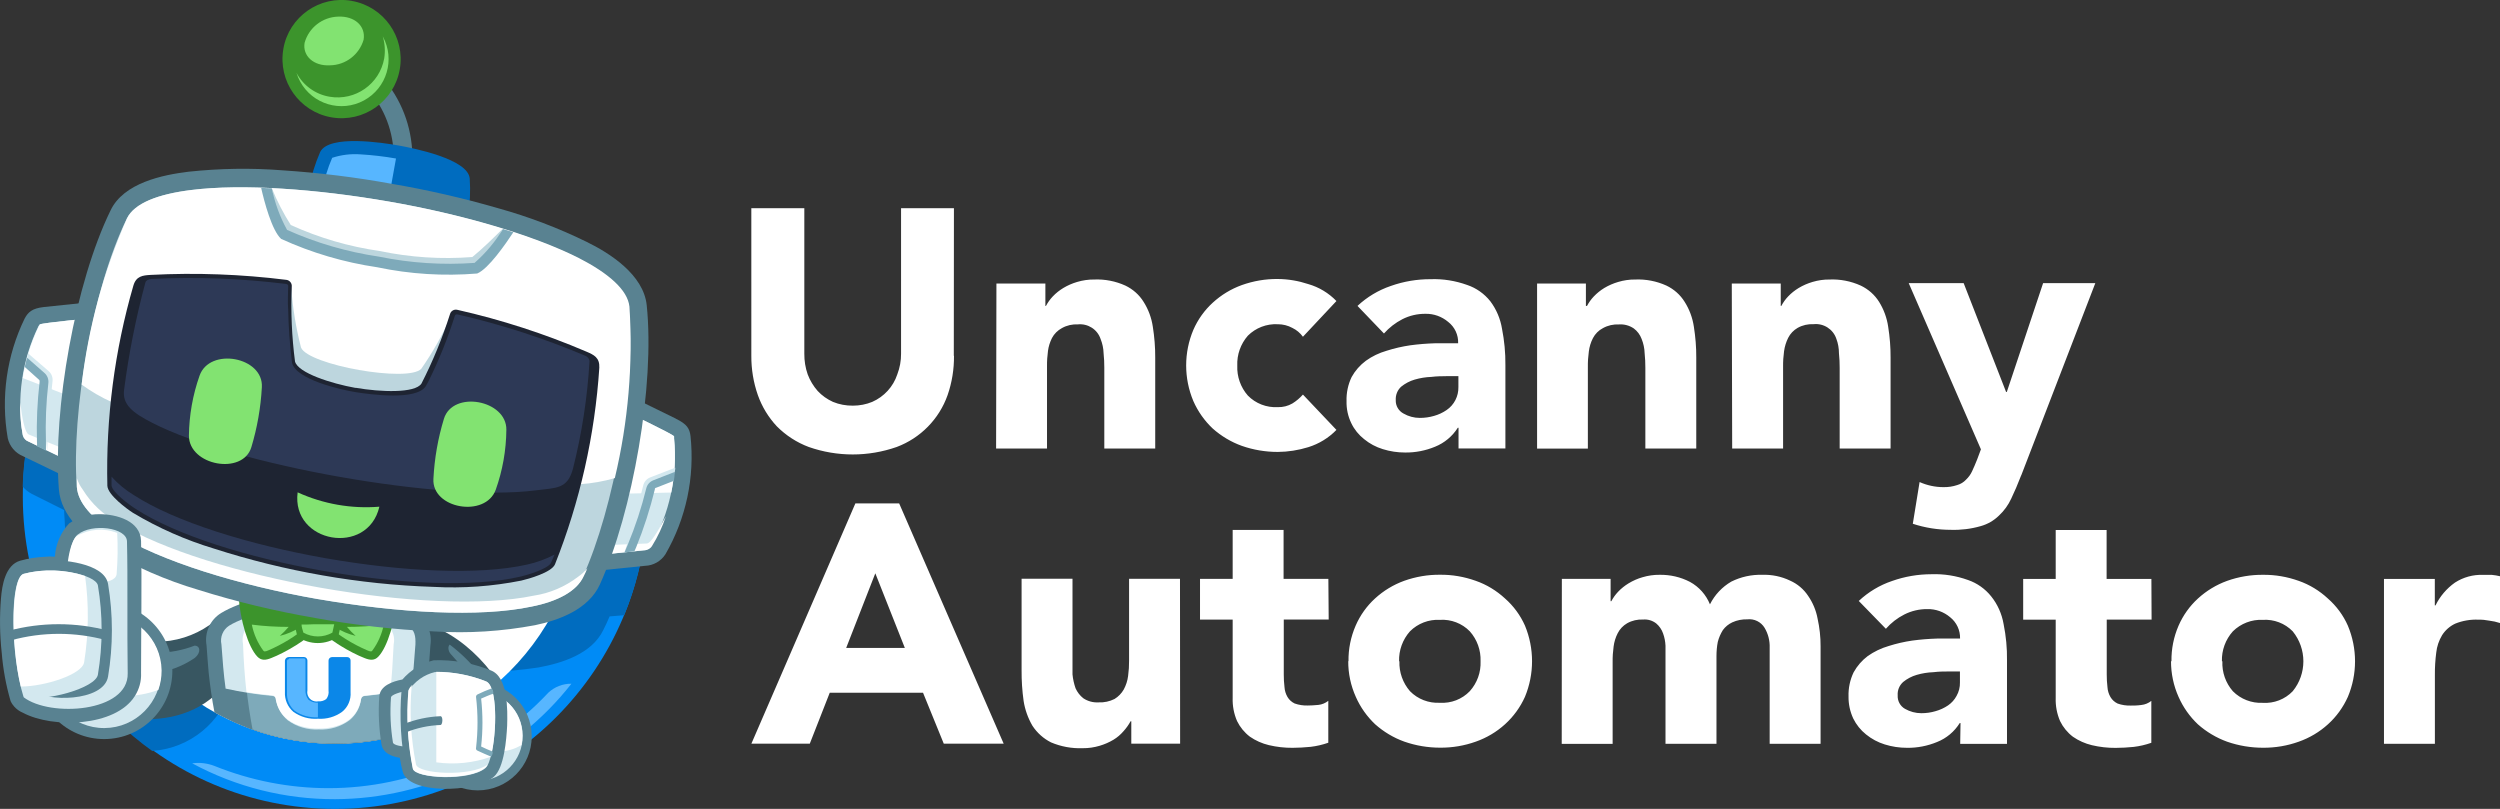 <?xml version="1.0" encoding="UTF-8"?>
<svg id="Layer_3" data-name="Layer 3" xmlns="http://www.w3.org/2000/svg" viewBox="0 0 383.52 124.09">
  <rect x="0" y="0" width="383.52" height="124.09" fill="#333333" stroke="none"/>
  <defs>
    <style>
      .cls-1 {
        fill: #ffffff;
      }

      .cls-2 {
        fill: #0b87e8;
      }

      .cls-3 {
        fill: #385661;
      }

      .cls-3, .cls-4, .cls-5, .cls-6, .cls-7, .cls-8, .cls-2, .cls-9, .cls-10, .cls-11, .cls-12, .cls-13, .cls-14, .cls-15 {
        fill-rule: evenodd;
      }

      .cls-4 {
        fill: #57b6ff;
      }

      .cls-5 {
        fill: #2d3956;
      }

      .cls-6 {
        fill: #82e371;
      }

      .cls-7 {
        fill: #598291;
      }

      .cls-8 {
        fill: #3c942c;
      }

      .cls-9 {
        fill: #1e2432;
      }

      .cls-10 {
        fill: #d3e8ef;
      }

      .cls-11 {
        fill: #bdd6de;
      }

      .cls-12 {
        fill: #7eaaba;
      }

      .cls-13 {
        fill: #fff;
      }

      .cls-14 {
        fill: #006cbf;
      }

      .cls-15 {
        fill: #008bf6;
      }
    </style>
  </defs>
  <g>
    <path class="cls-15" d="M51.41,28.28c26.46,0,47.91,21.45,47.9,47.91,0,26.46-21.45,47.91-47.91,47.9-26.42,0-47.85-21.38-47.9-47.8-.06-26.46,21.34-47.95,47.8-48.01,.04,0,.07,0,.11,0Z"/>
    <path class="cls-4" d="M29.48,117.1c1.14-.16,2.31-.02,3.39,.39,5.57,2.25,11.52,3.42,17.53,3.42,12.78,0,24.98-5.31,33.71-14.64,.96-.9,2.23-1.4,3.55-1.38-8.74,11.14-22.09,17.66-36.25,17.71-7.65,.03-15.19-1.86-21.93-5.5Z"/>
    <path class="cls-14" d="M51.41,28.28c1.49,0,2.93,0,4.38,.21-1.14,.23-2.32,.23-3.46,0-.31-.05-.62-.12-.92-.21ZM23.37,115.22c-8.01-5.73-14.07-13.78-17.35-23.07,.33-.02,.66-.02,.99,0h1.49c.1-1.84,.84-3.58,2.09-4.93,.65-.48,1.38-.82,2.16-1.01-1.56-1.49-2.55-3.48-2.8-5.62,0-.75-.11-1.53-.11-2.34l-4.99-2.5c-.52-.28-.98-.65-1.37-1.1,.22-7.24,2.08-14.33,5.45-20.74l4.28-.39c.92-3.58,2.11-7.1,3.55-10.5,3.02-3.14,6.45-5.86,10.2-8.09,1.17-.21,2.34-.35,3.37-.46,4.79-.38,9.6-.33,14.37,.18,1.77,.14,3.55,.32,5.2,.53,.22-.57,.47-1.14,.75-1.69,1.21-2.27,7.56-1.45,10.65-.96-.13-1.17-.4-2.32-.82-3.42,1.1,.2,2.15,.44,3.18,.69,.29,1.09,.46,2.21,.5,3.34,3.18,.76,8.2,2.32,8.45,4.6,.03,.59,.03,1.18,0,1.77,1.67,.46,3.35,.92,5.02,1.45,3.34,1,6.62,2.18,9.83,3.55,12.01,13.7,15.22,33.02,8.3,49.87l-2.24,.18c-.3,.75-.66,1.44-.98,2.11-1.77,3.64-6.3,5.06-9.97,5.73-5.09,.76-10.25,.94-15.38,.53-6.12-.42-12.21-1.24-18.22-2.45-6.01-1.14-11.94-2.69-17.74-4.63-3.46-1.12-6.84-2.47-10.11-4.06v8.37c1.52,.98,2.74,2.36,3.55,3.97,2.83-.25,5.52-1.4,7.66-3.26,1.21-.98,4.56,.46,3.16,4.49-1.55,5.49-6.38,9.42-12.06,9.83l-.05,.04Z"/>
    <path class="cls-13" d="M51.41,38.37c20.91,0,37.86,16.95,37.86,37.86,0,20.91-16.95,37.86-37.86,37.86-20.89,0-37.83-16.92-37.86-37.81-.03-20.91,16.9-37.89,37.81-37.92,.02,0,.04,0,.05,0Z"/>
    <path class="cls-3" d="M33.93,94.41c-4.38,4.25-10.98,5.26-16.43,2.5l-5.41,10.75c7.7,4.24,21.56,4.81,25.48-8.69,1.24-4.35-2.4-5.66-3.64-4.56Z"/>
    <path class="cls-3" d="M35,95.81c-4.44,4.26-10.96,5.56-16.7,3.34l-3.92,7.77c2.76,1.22,5.75,1.82,8.76,1.77,6.12,.07,11.45-4.14,12.79-10.11,.32-.8,.25-1.7-.18-2.45-.2-.2-.48-.32-.76-.32Z"/>
    <path class="cls-7" d="M29.87,99.04c-3.72,1.45-7.85,1.45-11.57,0l-1.61,3.25c4.35,1.82,9.34,1.3,13.22-1.38,.99-.85,.78-1.86-.04-1.86Z"/>
    <path class="cls-3" d="M62.87,100.86c3.45,2.8,5.84,6.69,6.76,11.04l9.16-2.52c-2.34-6.85-9.23-13.57-15.97-14.19l.05,5.68Z"/>
    <path class="cls-3" d="M64.57,100.05c2.98,2.59,5.18,5.96,6.35,9.72l5.59-1.54c-2.22-4.74-6.32-9.72-11.66-11.57l-.28,3.39Z"/>
    <path class="cls-7" d="M73.87,108.97l2.64-.71c-1.68-3.7-4.27-6.92-7.52-9.37-.35,.32-.21,1.06,.18,1.47,2.29,2.41,3.92,5.37,4.7,8.61Z"/>
    <path class="cls-7" d="M37.68,111.51c0-.78-.14-1.6-.18-2.38-.2-1.29,.38-2.58,1.49-3.28,2.39-1.19,4.93-2.02,7.56-2.47l2.02-.48h.62l2.02,.43c2.62,.46,5.17,1.29,7.56,2.47,1.13,.7,1.73,2.02,1.51,3.34,0,.92-.11,1.77-.21,2.73,0,.43,0,.85-.14,1.28-2.79,.63-5.65,.95-8.52,.94-4.7,.01-9.36-.86-13.73-2.57Z"/>
    <path class="cls-10" d="M39.24,112.08c-.11-.99-.18-1.95-.25-3.05-.17-.73,.14-1.5,.78-1.9,2.89-1.31,5.95-2.21,9.08-2.68,3.13,.47,6.18,1.37,9.07,2.68,.62,.41,.92,1.17,.75,1.9-.11,1.6-.18,2.95-.39,4.42-6.36,1.19-12.91,.72-19.04-1.37Z"/>
    <path class="cls-13" d="M41.38,106.35c2.44-.82,4.94-1.45,7.47-1.9v9.53c-2.34-.16-4.66-.54-6.94-1.12-.21-2.16-.39-4.31-.53-6.51Z"/>
    <path class="cls-7" d="M32.9,109.27c-.39-2-.67-4.06-.89-6.1-.14-1.38-.21-2.77-.32-4.13-.36-1.97,.53-3.96,2.24-5,2.89-1.77,8.02-2.93,11.37-3.67,1.03-.25,2.06-.46,3.09-.67l.5-.11,.44,.11c1.03,.21,2.06,.43,3.09,.67,3.35,.75,8.48,1.77,11.37,3.67,1.66,1.06,2.54,3,2.24,4.95-.11,1.37-.18,2.75-.32,4.13-.29,2.92-.77,5.83-1.42,8.69-4.13,1.52-8.49,2.3-12.88,2.31-6.48-.02-12.85-1.69-18.51-4.84Z"/>
    <path class="cls-7" d="M35.53,110.59c-.85-3.86-1.36-7.78-1.53-11.73-.24-1.11,.22-2.25,1.17-2.87,2.64-1.65,8.52-2.96,13.72-4.06,5.15,1.1,11.05,2.41,13.7,4.06,1.1,.67,1.21,1.63,1.17,2.87-.19,4.53-.83,9.03-1.9,13.43,0,0,0,.21-.14,.35-3.34,.92-6.79,1.4-10.26,1.4-5.5,.05-10.95-1.13-15.93-3.46Z"/>
    <path class="cls-12" d="M38.74,111.9c-.8-4.31-1.27-8.66-1.42-13.04-.22-1.05,.11-2.13,.89-2.87,2.04-1.65,6.6-2.96,10.65-4.06,3.99,1.1,8.55,2.41,10.65,4.06,.78,.74,1.12,1.83,.89,2.87-.15,4.51-.65,9-1.49,13.43-.09,.4-.26,.78-.5,1.12-2.29,.43-4.62,.64-6.96,.64-4.33,.05-8.63-.68-12.7-2.15Z"/>
    <path class="cls-10" d="M34.61,105.64c-.32-2.29-.46-4.35-.64-6.78-.24-1.11,.22-2.25,1.17-2.87,2.64-1.65,8.52-2.96,13.72-4.06,5.15,1.1,11.05,2.41,13.7,4.06,1.1,.67,1.21,1.63,1.17,2.87-.18,2.43-.32,4.45-.64,6.78-2.38,.52-4.78,.9-7.2,1.14-.25,.03-.45,.21-.5,.46-.14,1.27-.78,2.44-1.77,3.25-1.36,1.01-3.03,1.51-4.72,1.42-1.71,.09-3.39-.41-4.77-1.42-.98-.82-1.62-1.98-1.77-3.25-.03-.25-.24-.45-.5-.46-2.43-.23-4.85-.61-7.24-1.14Z"/>
    <path class="cls-13" d="M48.85,91.92c3.99,1.1,8.55,2.41,10.65,4.06,.78,.74,1.12,1.83,.89,2.87-.14,2.64-.25,4.84-.53,7.38-1.24,.21-2.54,.35-3.96,.5-.25,.03-.45,.21-.5,.46-.55,3.35-3.41,4.58-6.55,4.58s-6.05-1.31-6.58-4.63c-.03-.25-.24-.45-.5-.46-1.38-.14-2.68-.28-3.96-.5-.28-2.54-.43-4.74-.53-7.38-.22-1.05,.11-2.13,.89-2.87,2.11-1.56,6.64-2.87,10.68-4.01Z"/>
    <path class="cls-2" d="M44.31,100.79h2.32c.29,0,.52,.24,.53,.53v4.6c-.15,.77,.35,1.52,1.12,1.67,.18,.04,.37,.04,.55,0,.44,.04,.87-.09,1.22-.35,.29-.37,.42-.85,.35-1.31v-4.6c0-.29,.24-.52,.53-.53h2.34c.28,0,.51,.23,.51,.51,0,0,0,.01,0,.02v4.84c.09,1.16-.39,2.3-1.3,3.03-1.07,.78-2.39,1.15-3.71,1.06-1.34,.1-2.67-.28-3.76-1.06-.88-.75-1.36-1.88-1.3-3.03v-4.84c.03-.29,.27-.52,.57-.53Z"/>
    <path class="cls-4" d="M44.31,101.13c-.15-.01-.27,.1-.28,.25,0,0,0,0,0,0v4.84c-.07,1.08,.37,2.13,1.19,2.84,1.04,.71,2.29,1.05,3.55,.98v-2.24c-.52,.03-1.04-.14-1.45-.46-.33-.43-.49-.95-.46-1.49v-4.6c0-.15-.14-.26-.28-.25h0s-2.25,0-2.25,0v.12Z"/>
    <path class="cls-8" d="M50.08,91.57l-1.15,4.7c.98,1.67,5,3.92,6.96,4.67,.85,.35,1.56,.43,2.15-.21,1.42-1.47,2.63-5.61,2.87-9.19h-10.82v.04Z"/>
    <path class="cls-8" d="M59.66,91.57c0,.75-.18,1.45-.28,2.13-.28,2.2-1.03,4.32-2.22,6.19l-.14,.11c-.24,0-.47-.07-.67-.18-2.22-.92-4.28-2.21-6.09-3.8l1.15-4.45h8.25Z"/>
    <path class="cls-6" d="M58.88,95.81c-.29,1.45-.89,2.82-1.77,4.01l-.14,.11c-.24,0-.47-.07-.67-.18-2.09-.9-4.05-2.1-5.8-3.55h.92c.96,.63,2.02,1.08,3.14,1.35-.48-.42-.93-.89-1.33-1.38,1.88,0,3.8-.11,5.66-.35Z"/>
    <path class="cls-8" d="M47.43,91.57l1.17,4.7c-.99,1.67-5.02,3.92-6.97,4.67-.85,.35-1.54,.43-2.15-.21-1.42-1.47-2.63-5.61-2.87-9.19h10.82v.04Z"/>
    <path class="cls-8" d="M37.89,91.57c0,.75,.18,1.45,.28,2.13,.28,2.2,1.03,4.32,2.22,6.19l.14,.11c.24,0,.47-.07,.67-.18,2.22-.92,4.28-2.21,6.09-3.8l-1.21-4.45h-8.2Z"/>
    <path class="cls-6" d="M38.63,95.81c.29,1.45,.89,2.82,1.77,4.01l.14,.11c.24,0,.47-.07,.67-.18,2.09-.9,4.05-2.1,5.8-3.55h-.94c-.96,.62-2.02,1.08-3.14,1.35,.48-.43,.93-.89,1.35-1.38-1.88,0-3.8-.11-5.66-.35Z"/>
    <path class="cls-8" d="M52.77,91.57c-.07,2.06-.37,4.1-.89,6.09-1.88,1.32-4.38,1.32-6.26,0-.52-1.99-.82-4.03-.89-6.09h8.04Z"/>
    <path class="cls-8" d="M45.8,91.99c.09,1.72,.34,3.42,.75,5.09,1.38,.78,3.07,.78,4.45,0,.41-1.67,.66-3.38,.75-5.09h-5.94Z"/>
    <path class="cls-6" d="M46.26,95.81c0,.43,.18,.82,.28,1.24,1.38,.78,3.07,.78,4.45,0,.11-.43,.18-.85,.28-1.28h-3.21c-.64,.04-1.21,.04-1.81,.04Z"/>
    <path class="cls-7" d="M6.75,47.1l11.37-1.19-3.85,29.26-10.77-5.2c-1.17-.49-2.03-1.51-2.31-2.75-1.08-6.24-.18-12.65,2.59-18.35,.53-.98,1.12-1.56,2.96-1.77Z"/>
    <path class="cls-10" d="M12.37,71.61l2.96-22.94c-.99,.11-8.87,.85-9.26,1.1-.07,.09-.13,.18-.18,.28-2.52,5.19-3.35,11.03-2.4,16.71,.12,.46,.47,.84,.92,.99l7.95,3.85Z"/>
    <path class="cls-13" d="M12.37,71.61l.21-1.63-8.16-3.32c-.6-.25-1.03-2.47-1.31-4.91-.07,1.68,.06,3.37,.39,5.02,.12,.46,.47,.84,.92,.99l7.95,3.85Zm1.26-9.69l1.77-13.25c-.99,.11-8.87,.85-9.26,1.1-.07,.09-.13,.18-.18,.28-1.2,2.52-2.04,5.19-2.47,7.95l10.13,3.92Z"/>
    <path class="cls-10" d="M4.32,54.22l3.14,2.71c.44,.38,.66,.95,.6,1.53-.32,3.25-.71,6.32-.82,10.65-.46-3.59-.63-7.22-.5-10.84,0-.14,0-.25-.11-.32l-2.15-1.97-.28-1.12c0-.22,.04-.43,.11-.64Z"/>
    <path class="cls-12" d="M4.14,54.86l2.68,2.36c.44,.38,.66,.95,.6,1.53-.35,3-.47,6.03-.37,9.05v1.33l-1.38-.66c.02-.22,.02-.45,0-.67-.09-3.09,.05-6.18,.41-9.24,0-.14,0-.25-.11-.32l-2.18-1.95c.11-.48,.25-.96,.35-1.42Z"/>
    <path class="cls-7" d="M56.45,9.58c7.74,6.96,8.27,15.97,4.74,25.23l-2.68-1.1c3.09-8.16,2.87-15.83-3.96-21.98l1.9-2.15Z"/>
    <path class="cls-8" d="M53.96,.14c4.93,.86,8.23,5.56,7.37,10.49-.86,4.93-5.56,8.23-10.49,7.37-4.93-.86-8.23-5.56-7.37-10.49,0,0,0-.02,0-.03,.86-4.92,5.56-8.21,10.48-7.35,0,0,0,0,0,0Z"/>
    <path class="cls-8" d="M53.64,1.95c3.92,.71,6.52,4.45,5.81,8.37-.71,3.92-4.45,6.52-8.37,5.81-3.9-.7-6.5-4.42-5.82-8.32,.7-3.93,4.45-6.54,8.37-5.86Z"/>
    <path class="cls-6" d="M58.74,5.62c1.9,3.51,.6,7.89-2.91,9.79-3.51,1.9-7.89,.6-9.79-2.91-.23-.42-.42-.87-.56-1.33,1.03,1.95,2.92,3.31,5.09,3.67,3.93,.67,7.66-1.95,8.37-5.87,.18-1.12,.11-2.27-.21-3.35Zm-6.85-3.07c2.5-.11,4.24,1.44,3.89,3.55-.68,2.3-2.77,3.89-5.16,3.92-2.5,.14-4.24-1.45-3.89-3.46,.65-2.33,2.75-3.95,5.16-4.01Z"/>
    <path class="cls-14" d="M57.99,40.04c-2.47-.46-10.65-2.16-10.98-5.32-.19-3.91,.54-7.82,2.11-11.41,1.35-2.7,9.62-1.42,12.03-.99s10.65,2.09,10.91,5.06c.27,3.91-.38,7.83-1.9,11.44-1.35,2.86-9.69,1.65-12.17,1.22Z"/>
    <path class="cls-14" d="M69.98,27.6c-.85-1.49-7.51-2.98-9.23-3.25-1.8-.32-3.62-.53-5.45-.64-1.47-.11-2.95,.07-4.35,.53-1.39,3.21-2.04,6.7-1.88,10.2,.18,.75,3.23,1.95,3.94,2.16,3.55,1.21,10.31,2.43,13.95,1.69,.44-.06,.86-.21,1.24-.44,1.36-3.24,1.97-6.75,1.77-10.26Z"/>
    <path class="cls-4" d="M60.76,24.32c-1.8-.32-3.62-.53-5.45-.64-1.47-.11-2.95,.07-4.35,.53-1.39,3.21-2.04,6.7-1.88,10.2,.11,.28,.78,.75,.99,.89,2.58,1.31,5.36,2.19,8.23,2.61l2.45-13.59Z"/>
    <path class="cls-7" d="M103.7,64.23l-10.26-5.02-6.39,28.8,11.91-1.21c1.27-.04,2.44-.71,3.12-1.77,3.17-5.48,4.52-11.83,3.85-18.13-.14-1.15-.53-1.83-2.24-2.66Z"/>
    <path class="cls-10" d="M90.09,85.32l5.02-22.59c.89,.43,8.09,3.85,8.3,4.21v.32c.55,5.75-.69,11.52-3.55,16.54-.26,.41-.72,.65-1.21,.64l-8.57,.89Z"/>
    <path class="cls-13" d="M90.09,85.32l.35-1.6,8.76-.34c.67,0,1.77-1.97,2.95-4.17-.52,1.6-1.24,3.13-2.13,4.56-.26,.41-.72,.65-1.21,.64l-8.73,.9Zm2.13-9.51l2.89-13.08c.89,.43,8.09,3.85,8.3,4.21v.32c.27,2.77,.13,5.57-.43,8.3l-10.77,.25Z"/>
    <path class="cls-10" d="M103.59,71.75l-3.85,1.49c-.53,.21-.93,.67-1.06,1.22-.82,3.16-1.51,6.19-2.89,10.29,1.67-3.23,3.08-6.59,4.21-10.04,0-.14,0-.21,.21-.28l2.66-1.12,.64-.96c.05-.18,.09-.43,.09-.6Z"/>
    <path class="cls-12" d="M103.52,72.39l-3.32,1.3c-.54,.22-.93,.68-1.06,1.24-.72,2.93-1.66,5.8-2.82,8.59l-.53,1.24,1.53-.18c.11-.21,.18-.43,.28-.64,1.17-2.88,2.12-5.85,2.86-8.87,0-.11,0-.21,.21-.25l2.71-1.06c.07-.41,.11-.87,.14-1.37Z"/>
    <path class="cls-7" d="M48.36,94.8c-6.06-1.03-12.05-2.47-17.92-4.31-4.97-1.47-9.74-3.55-14.19-6.19-3.18-1.97-6.9-5.06-7.22-9.26-.94-12.26,2.52-31.71,7.93-42.76,2-4.21,7.95-5.45,11.98-5.94,4.79-.51,9.62-.59,14.42-.21,5.59,.37,11.16,1.05,16.68,2.06,5.54,.94,11.02,2.2,16.41,3.76,4.65,1.3,9.17,3.01,13.5,5.13,3.64,1.77,8.76,5.06,9.26,9.72,1.28,12.26-2.11,31.65-7.2,42.9-1.77,3.81-6.26,5.45-9.94,6.21-5.07,.95-10.25,1.28-15.4,.96-6.14-.28-12.26-.97-18.31-2.06Z"/>
    <path class="cls-11" d="M48.85,91.92c-12.28-2.15-24.25-5.82-31.16-10.13-3.55-2.24-5.73-4.63-5.91-7.1-.83-11.36,2.36-30.34,7.68-41.18,1.14-2.34,4.77-3.73,9.86-4.36,7.84-.98,19.2-.16,30.32,1.77,11.12,1.93,21.91,5.13,29.01,8.69,4.56,2.34,7.49,4.88,7.77,7.45,1.28,12.03-2.27,30.96-6.97,41.36-.92,2.24-3.83,3.83-7.9,4.63-7.95,1.7-20.46,.98-32.72-1.14Z"/>
    <path class="cls-13" d="M12.52,58.99c1.04-8.79,3.38-17.38,6.96-25.48,1.14-2.34,4.77-3.73,9.86-4.36,7.84-.98,19.2-.16,30.32,1.77,11.12,1.93,22.05,5.09,29.13,8.66,4.56,2.34,7.49,4.88,7.77,7.45,.57,8.83-.19,17.7-2.24,26.31-1.73,.51-3.52,.82-5.32,.94-.69,0-1.44,.14-2.22,.18,2.08-6.14,3.31-12.53,3.65-19,0-1.21-.78-1.6-1.9-1.99-5.95-2.23-12.04-4.05-18.24-5.45-.46-.11-.93,.11-1.14,.53-1.25,2.81-2.76,5.5-4.52,8.02-1.99,2.16-17.35-.57-18.45-3.25-.77-2.98-1.27-6.02-1.49-9.08-.05-.46-.41-.81-.87-.85-6.29-.82-12.64-1.2-18.98-1.12-1.21,0-2.16,0-2.5,1.19-1.91,6.21-2.96,12.66-3.12,19.16l-2.04-.92c-1.65-.74-3.21-1.65-4.67-2.71Zm36.34,32.93c-12.28-2.15-24.25-5.82-31.16-10.13-3.55-2.24-5.73-4.63-5.91-7.1v-1.33c.21,.64,.52,1.24,.92,1.77,1.3,2.11,3.14,3.84,5.32,5.02,6.9,4.24,18.88,7.84,31.14,10.01,12.26,2.16,24.84,2.86,32.7,1.22,2.47-.37,4.81-1.37,6.8-2.89,.54-.37,1.02-.81,1.44-1.31-.17,.42-.36,.84-.57,1.24-1.03,2.24-3.94,3.83-7.97,4.63-7.95,1.7-20.46,.98-32.72-1.14Z"/>
    <path class="cls-11" d="M41.7,28.88c.8,1.96,1.77,3.85,2.91,5.64,4.34,1.97,8.94,3.32,13.66,3.99,4.66,.98,9.44,1.29,14.19,.92,1.45-1.17,3.25-2.93,4.63-4.31-.95,2.28-2.41,4.32-4.28,5.94-4.98,.43-9.99,.13-14.89-.89-4.91-.72-9.69-2.15-14.19-4.24-1.04-2.24-1.73-4.62-2.04-7.06Z"/>
    <path class="cls-12" d="M41.7,28.88c.45,2.24,1.24,4.39,2.34,6.39,4.49,2.01,9.23,3.38,14.09,4.1,4.82,.99,9.76,1.31,14.67,.96,1.71-1.5,3.18-3.25,4.35-5.2l1.6,.5c-1.17,1.77-3.81,5.62-5.55,6.33-5.13,.42-10.29,.1-15.33-.96-5.09-.75-10.06-2.21-14.74-4.35-1.42-1.28-2.59-5.7-3.07-7.84,.51,.04,1.08,.07,1.65,.07Z"/>
    <path class="cls-9" d="M54.57,59.49c3.78,.66,9.08,.87,10.08-.64,1.75-3.42,3.21-6.98,4.38-10.65,.13-.5,.64-.8,1.14-.67,6.77,1.53,13.4,3.68,19.78,6.41,1.17,.5,2.06,.92,1.99,2.47-.68,10.35-2.97,20.52-6.8,30.16-.53,1.26-4.1,2.25-5.18,2.5-4.43,.88-8.96,1.21-13.47,.96-5.72-.18-11.42-.78-17.05-1.77-5.62-.98-11.17-2.35-16.61-4.1-4.35-1.31-8.52-3.15-12.42-5.48-.94-.6-3.87-2.75-3.94-4.15-.24-10.38,1.1-20.74,3.99-30.71,.43-1.47,1.42-1.58,2.68-1.65,6.94-.36,13.9-.1,20.79,.76,.51,.06,.88,.52,.83,1.03-.16,3.84,0,7.69,.5,11.5,.46,1.74,5.52,3.37,9.3,4.05Z"/>
    <path class="cls-5" d="M90.44,55.35c-.32,5.58-1.17,11.12-2.54,16.54-.85,3.14-2.45,2.93-5.84,3.35-14.19,1.77-45.99-3.85-58.67-10.36-3.03-1.54-4.67-2.82-4.35-5.11,.72-5.54,1.81-11.02,3.26-16.41,.09-.39,.59-.53,.94-.57,6.91-.34,13.83-.08,20.69,.78,.18,.02,.3,.18,.28,.35,0,0,0,0,0,0,0,1.17-.11,2.34,0,3.55,.05,2.73,.25,5.47,.59,8.18,.57,2.57,7.43,4.13,9.76,4.51,2.32,.37,9.3,1.31,10.75-.9,.18-.28,.35-.64,.5-.92,1.57-3.18,2.89-6.48,3.96-9.86,.03-.17,.2-.29,.37-.25,0,0,.01,0,.02,0,6.73,1.54,13.32,3.67,19.68,6.37,.31,.14,.54,.43,.6,.76ZM17.11,73.1v1.33c0,1.03,2.86,3.12,3.71,3.64,12.42,8.11,44.53,13.75,58.96,10.4,.98-.21,4.35-1.21,4.76-2.15,.18-.39,.35-.82,.53-1.24-1.33,.69-2.74,1.21-4.21,1.53-14.8,3.35-47.6-2.41-60.32-10.65-1.27-.77-2.43-1.72-3.42-2.82v-.04Z"/>
    <path class="cls-6" d="M30.61,57.64c-1.04,2.95-1.59,6.06-1.63,9.19,0,4.6,8.27,6.12,9.58,1.77,.9-2.99,1.44-6.07,1.61-9.19,.28-4.67-8.02-6.19-9.56-1.77Zm47.07,8.3c-.03,3.13-.58,6.24-1.63,9.19-1.58,4.35-9.85,2.93-9.56-1.69,.16-3.12,.7-6.2,1.61-9.19,1.35-4.42,9.65-2.91,9.58,1.69Z"/>
    <path class="cls-6" d="M58.2,77.73c-1.77,7.66-13.54,5.61-12.54-2.2,3.93,1.79,8.24,2.55,12.54,2.2Z"/>
    <path class="cls-7" d="M15.92,92.45c5.78-.03,10.49,4.63,10.52,10.41,.03,5.78-4.63,10.49-10.41,10.52-5.78,.03-10.49-4.63-10.52-10.41,0-.02,0-.05,0-.07,0-5.75,4.66-10.42,10.41-10.45Z"/>
    <path class="cls-10" d="M15.92,94.23c4.82-.03,8.75,3.86,8.78,8.68s-3.86,8.75-8.68,8.78c-4.82,.03-8.75-3.86-8.78-8.68,0-.04,0-.07,0-.11,.03-4.78,3.9-8.65,8.68-8.68Z"/>
    <path class="cls-13" d="M15.92,94.23c4.82-.08,8.79,3.77,8.87,8.59,0,.03,0,.06,0,.09,0,1-.17,1.99-.5,2.93-1.7,.63-3.51,.94-5.32,.92-5.32,0-9.88-2.64-11.34-6.3,1.1-3.67,4.46-6.19,8.29-6.23Z"/>
    <path class="cls-7" d="M8.42,85.39c.12-1.9,.89-3.7,2.18-5.09,1.37-.95,3-1.44,4.67-1.42,2.55,0,6.3,.99,6.37,4.13,.14,6.76,0,13.5,0,20.23,.06,1.25-.28,2.49-.96,3.55-2.98,4.72-12.62,4.99-17.17,2.55-.82-.34-1.49-.97-1.88-1.77-.71-2.44-1.17-4.94-1.37-7.47-.3-2.76-.34-5.54-.11-8.3,.16-2,.66-5.11,2.93-5.78,1.23-.34,2.5-.55,3.78-.6,.52-.06,1.04-.06,1.56-.02Z"/>
    <path class="cls-7" d="M9.61,95.81c-1.37-3.55-1.44-13.01,1.28-15.12,3-2.34,10.08-1.6,10.18,2.25,.14,6.76,0,13.5,0,20.26,.18,7.45-11.96,8.57-17.39,5.7-.71-.28-1.29-.81-1.63-1.49l7.56-11.6Z"/>
    <path class="cls-10" d="M11.49,96.06c-1.77-3-1.45-12.62,.43-14.05,2.18-1.77,7.52-1.1,7.56,1.05,.14,5.66,0,13.15,.11,20.23,.14,6-11.91,6.78-15.97,3.67l7.88-10.89Z"/>
    <path class="cls-13" d="M10.21,88.5c.11-2.86,.67-5.52,1.56-6.26,1.89-1.11,4.18-1.28,6.21-.48,.11,2.11,.08,4.21-.09,6.32-.2,1.81-5.34,1.53-7.68,.43Z"/>
    <path class="cls-7" d="M3.18,86.49c1.18-.35,2.41-.54,3.64-.57,2.5-.11,9.19,.39,9.76,3.67,.78,4.7,.78,9.49,0,14.19-.66,3.97-9.83,3.87-11.3,2.16l-1.69,.99-1.53,.5c-.69-2.42-1.16-4.89-1.38-7.4-.28-2.72-.32-5.47-.11-8.2,.2-1.72,.59-4.77,2.61-5.36Z"/>
    <path class="cls-10" d="M3.61,88.04c4.6-1.33,11.09,.11,11.41,1.77,.76,4.53,.76,9.15,0,13.68-.32,2.08-8.2,4.24-11.41,3.42-2.02-6.48-2.13-18.2,0-18.88Z"/>
    <path class="cls-13" d="M3.61,88.04c3.11-.8,6.39-.69,9.44,.32,.61,4.39,.56,8.84-.14,13.22-.25,1.88-6.05,3.74-9.72,3.74-1.6-6.67-1.45-16.71,.43-17.28Z"/>
    <path class="cls-7" d="M1.3,96.77c5.04-1.35,10.34-1.35,15.38,0l-.35,1.45c-4.78-1.31-9.82-1.31-14.6,0l-.43-1.45Z"/>
    <path class="cls-7" d="M73.27,104.68c4.58,0,8.29,3.69,8.3,8.27s-3.69,8.29-8.27,8.3c-4.58,0-8.29-3.69-8.3-8.27,0,0,0-.01,0-.02,0-4.57,3.68-8.28,8.25-8.29,0,0,.01,0,.02,0Z"/>
    <path class="cls-10" d="M73.27,105.99c3.81,0,6.91,3.07,6.92,6.88s-3.07,6.91-6.88,6.92c-3.81,0-6.91-3.07-6.92-6.88,0,0,0-.01,0-.02-.03-3.78,3.01-6.87,6.8-6.9,.03,0,.06,0,.09,0Z"/>
    <path class="cls-13" d="M73.27,105.99c3.78,0,6.86,3.05,6.87,6.83,0,.02,0,.05,0,.07,0,.47-.04,.94-.14,1.4-1.07,.65-2.3,1-3.55,.99-3.79,0-6.87-3.06-6.88-6.85,0-.01,0-.02,0-.04,0-.48,.04-.95,.14-1.42,1.08-.63,2.31-.97,3.57-.99Z"/>
    <path class="cls-7" d="M61.33,116.25c-1.28-.21-2.55-.71-2.8-2.02-.4-2.43-.52-4.89-.35-7.35,.11-1.67,1.99-2.34,3.55-2.64,1.26-1.45,2.94-2.48,4.81-2.95,2.97-.1,5.93,.42,8.69,1.53,2.75,.96,2.64,6.14,2.57,8.52-.11,2.04-.43,6.46-2.06,7.84-2.93,2.48-13.25,2.7-13.98-.89-.18-.67-.32-1.35-.43-2.04Z"/>
    <path class="cls-7" d="M67,105.81c.5,2.76,.5,5.58,0,8.34-.37,1.49-2.64,1.67-3.92,1.67s-3.71-.11-3.99-1.77c-.4-2.38-.52-4.8-.35-7.2,.11-1.6,2.63-2.09,3.85-2.31s3.97-.41,4.42,1.28Z"/>
    <path class="cls-10" d="M65.78,106.17c-.25-.99-5.73,0-5.8,.82-.17,2.31-.07,4.63,.3,6.92,.18,.85,5.2,.92,5.45,0,.49-2.55,.51-5.18,.05-7.74Z"/>
    <path class="cls-7" d="M75.01,103.35c2.43,.82,2.32,6,2.22,8.02s-.39,6.23-1.77,7.45c-1.77,1.1-3.82,1.68-5.91,1.67-1.77,0-6.76,0-7.24-2.27-.82-4.06-1.06-8.21-.71-12.33,.14-1.77,3.55-3.74,5.09-3.99,2.85-.11,5.68,.39,8.32,1.45Z"/>
    <path class="cls-10" d="M74.47,104.5c-2.46-.98-5.1-1.46-7.75-1.4-1.66,.4-3.1,1.42-4.03,2.86-.35,4-.12,8.04,.67,11.98,.32,1.49,8.66,1.95,11.11-.11,1.58-1.3,2.36-12.69,0-13.32Z"/>
    <path class="cls-13" d="M74.47,104.5c-2.4-.94-4.96-1.43-7.54-1.44v13.89c2.81,.39,5.68,.1,8.36-.85,.96-3.57,1.08-11.11-.82-11.6Zm-11.25,.6c-.25,.22-.45,.5-.57,.82-.35,4-.12,8.04,.67,11.98,.32,1.49,8.66,1.95,11.11-.11,.17-.14,.3-.32,.39-.51-2.59,1.93-10.65,1.47-11,0-.79-3.95-1.02-7.98-.67-11.99,0,0,.11-.11,.14-.18h-.07Z"/>
    <path class="cls-7" d="M61.93,111.08c1.8-.72,3.71-1.13,5.64-1.21,.43,0,.35,1.35,0,1.35-1.83,.07-3.63,.45-5.32,1.14l-.32-1.28Z"/>
    <path class="cls-12" d="M75.33,116.07c-.67-.28-1.35-.57-2.09-.92-.17-.07-.26-.25-.21-.43,.3-2.58,.3-5.19,0-7.77-.03-.18,.08-.36,.25-.43,.7-.35,1.43-.65,2.16-.92,.18,.23,.26,.52,.23,.82-.66,.21-1.26,.5-1.86,.75,.27,2.44,.27,4.9,0,7.35,.57,.28,1.14,.53,1.77,.78,.03,.28-.06,.57-.25,.78Z"/>
  </g>
  <path class="cls-1" d="M146.35,54.58c.02,2.05-.31,4.09-.98,6.03-1.3,3.68-4.16,6.59-7.81,7.96-4.37,1.53-9.12,1.53-13.49,0-1.84-.69-3.51-1.77-4.9-3.17-1.29-1.38-2.28-3.01-2.91-4.79-.68-1.94-1.01-3.98-1-6.03V31.94h8.13v22.32c-.01,1.08,.16,2.16,.52,3.18,.35,.93,.87,1.79,1.53,2.54,.66,.71,1.46,1.27,2.34,1.67,.97,.4,2.01,.59,3.06,.58,1.02,0,2.03-.19,2.97-.58,1.82-.8,3.22-2.33,3.84-4.21,.39-1.02,.59-2.1,.58-3.18V31.94h8.11l-.02,22.64Zm6.52-11.08h7.5v3.43h.09c.28-.53,.63-1.02,1.04-1.45,.48-.51,1.03-.94,1.62-1.3,.67-.4,1.38-.71,2.13-.93,.84-.25,1.72-.38,2.6-.37,1.65-.07,3.29,.25,4.79,.93,1.15,.55,2.13,1.41,2.8,2.5,.73,1.15,1.21,2.45,1.41,3.8,.25,1.57,.38,3.16,.37,4.75v13.95h-7.81v-12.38c0-.75-.03-1.49-.11-2.24-.02-.75-.18-1.49-.46-2.19-.49-1.47-1.94-2.39-3.48-2.24-.85-.04-1.7,.15-2.45,.57-.65,.35-1.19,.88-1.53,1.53-.31,.62-.52,1.28-.61,1.96-.11,.79-.16,1.59-.15,2.39v12.6h-7.81l.05-25.29Zm47.01,8.16c-.42-.58-.97-1.04-1.61-1.35-.69-.38-1.46-.57-2.25-.57-1.71-.09-3.38,.55-4.59,1.76-1.11,1.27-1.69,2.91-1.62,4.59-.07,1.68,.51,3.33,1.62,4.59,1.2,1.23,2.88,1.87,4.59,1.78,.79,.02,1.57-.17,2.25-.57,.6-.37,1.14-.83,1.61-1.36l5.14,5.42c-1.19,1.23-2.68,2.14-4.32,2.65-1.52,.47-3.1,.72-4.68,.73-1.88,0-3.74-.31-5.51-.93-1.65-.59-3.16-1.5-4.47-2.66-1.26-1.19-2.27-2.62-2.97-4.21-1.47-3.5-1.47-7.44,0-10.93,.69-1.58,1.7-3,2.97-4.16,1.3-1.19,2.81-2.11,4.47-2.71,1.77-.63,3.63-.95,5.51-.93,1.59,.01,3.17,.28,4.68,.78,1.64,.47,3.13,1.37,4.32,2.6l-5.14,5.48Zm23.85,13.96h-.09c-.83,1.31-2.05,2.33-3.49,2.91-1.45,.6-3.02,.91-4.59,.89-1.16,0-2.32-.17-3.43-.52-1.05-.32-2.02-.84-2.86-1.53-.84-.66-1.51-1.49-1.97-2.45-.51-1.05-.76-2.21-.73-3.38-.04-1.28,.23-2.55,.78-3.7,.54-.98,1.29-1.83,2.19-2.5,.96-.69,2.03-1.2,3.17-1.53,1.19-.38,2.41-.66,3.64-.84,1.26-.17,2.53-.27,3.8-.31h3.54c.05-1.28-.52-2.5-1.53-3.28-.97-.82-2.21-1.27-3.49-1.24-1.23-.01-2.44,.27-3.54,.83-1.07,.55-2.02,1.29-2.82,2.19l-4.06-4.23c1.46-1.37,3.2-2.41,5.1-3.06,1.97-.7,4.04-1.05,6.12-1.04,1.91-.07,3.82,.24,5.62,.89,1.39,.47,2.62,1.34,3.54,2.5,.93,1.24,1.54,2.68,1.79,4.21,.36,1.83,.54,3.7,.52,5.57v12.8h-7.19v-3.17Zm-1.91-7.91c-.6,0-1.35,0-2.25,.11-.86,.03-1.71,.17-2.54,.41-.76,.22-1.46,.59-2.08,1.09-.57,.52-.87,1.27-.83,2.04-.04,.87,.43,1.68,1.19,2.08,.76,.44,1.62,.67,2.5,.67,.74,0,1.48-.1,2.19-.31,.68-.19,1.33-.49,1.91-.89,1.17-.79,1.85-2.12,1.82-3.54v-1.67h-1.91Zm13.98-14.21h7.49v3.43h.17c.28-.53,.63-1.02,1.04-1.45,.48-.5,1.02-.94,1.61-1.3,.67-.4,1.39-.71,2.14-.93,.84-.25,1.72-.38,2.6-.37,1.65-.07,3.29,.25,4.79,.93,1.15,.55,2.13,1.41,2.8,2.5,.73,1.15,1.21,2.45,1.41,3.8,.25,1.57,.38,3.16,.37,4.75v13.95h-7.81v-12.38c0-.75-.03-1.49-.11-2.24-.02-.75-.18-1.49-.46-2.19-.24-.65-.66-1.21-1.21-1.62-.67-.45-1.47-.67-2.28-.61-.85-.04-1.7,.15-2.45,.57-.66,.34-1.19,.88-1.53,1.53-.33,.64-.54,1.33-.63,2.04-.11,.79-.16,1.59-.15,2.39v12.52h-7.79v-25.29Zm29.88,0h7.5v3.43h.09c.28-.53,.63-1.02,1.04-1.45,.48-.51,1.03-.94,1.62-1.3,.67-.4,1.38-.71,2.13-.93,.84-.25,1.72-.38,2.6-.37,1.65-.07,3.29,.25,4.79,.93,1.16,.55,2.14,1.41,2.82,2.5,.72,1.16,1.19,2.45,1.39,3.8,.25,1.57,.38,3.16,.37,4.75v13.95h-7.81v-12.38c0-.75-.03-1.49-.11-2.24,0-.76-.13-1.51-.4-2.22-.49-1.47-1.95-2.4-3.49-2.24-.85-.04-1.7,.15-2.45,.57-.62,.36-1.13,.89-1.45,1.53-.32,.64-.53,1.33-.63,2.04-.11,.79-.16,1.59-.15,2.39v12.55h-7.81l-.06-25.29Zm44.39,29.41c-.52,1.35-1.03,2.54-1.53,3.58-.45,.98-1.09,1.87-1.88,2.6-.78,.77-1.75,1.33-2.8,1.62-1.49,.43-3.04,.62-4.59,.57-1.98,0-3.95-.31-5.83-.93l1.04-6.4c1.15,.51,2.39,.78,3.64,.78,.73,.02,1.45-.09,2.14-.32,.52-.15,.98-.43,1.35-.83,.39-.37,.71-.81,.93-1.3,.24-.52,.51-1.13,.78-1.82l.57-1.53-11.08-25.5h8.43l6.51,16.7h.11l5.57-16.7h8.01l-11.36,29.48Z"/>
  <path class="cls-1" d="M131.22,77.23h6.72l16.03,36.85h-9.19l-3.18-7.81h-14.31l-3.06,7.81h-8.96l15.95-36.85Zm3.06,10.72l-4.47,11.45h9l-4.53-11.45Zm46.77,26.13h-7.5v-3.43h-.11c-.3,.55-.67,1.07-1.09,1.53-.44,.51-.95,.95-1.53,1.3-.67,.4-1.38,.71-2.13,.93-.84,.25-1.72,.38-2.6,.37-1.66,.06-3.32-.24-4.85-.89-1.16-.58-2.15-1.47-2.86-2.56-.68-1.17-1.14-2.46-1.35-3.8-.22-1.57-.32-3.15-.31-4.73v-14.02h7.81v14.67c.07,.73,.23,1.45,.47,2.14,.27,.6,.68,1.13,1.19,1.53,.69,.46,1.51,.68,2.34,.63,.85,.04,1.69-.14,2.45-.52,.59-.36,1.07-.86,1.41-1.45,.35-.65,.58-1.35,.67-2.08,.11-.8,.16-1.6,.15-2.4v-12.51h7.81l.02,25.29Zm22.76-19.04h-6.87v8.42c0,.64,.03,1.29,.11,1.93,.03,.54,.19,1.06,.46,1.53,.26,.44,.64,.78,1.1,1,.65,.23,1.33,.33,2.02,.31,.42,0,.95-.03,1.61-.09,.56-.06,1.09-.28,1.53-.63v6.43c-.88,.31-1.79,.52-2.71,.63-.95,.09-1.87,.15-2.77,.15-1.22,.01-2.44-.13-3.63-.41-1.05-.25-2.04-.69-2.92-1.3-.84-.64-1.51-1.46-1.97-2.4-.48-1.11-.71-2.32-.67-3.54v-12.02h-5.01v-6.25h5.01v-7.5h7.81v7.5h6.87l.05,6.25Zm3.06,6.4c-.03-1.88,.35-3.74,1.1-5.47,.69-1.58,1.7-3,2.97-4.16,1.3-1.19,2.82-2.11,4.47-2.71,1.77-.63,3.63-.95,5.51-.93,1.86-.02,3.71,.3,5.47,.93,1.67,.58,3.19,1.51,4.49,2.71,1.31,1.15,2.35,2.57,3.06,4.16,1.45,3.5,1.45,7.43,0,10.93-.72,1.6-1.76,3.03-3.06,4.21-1.3,1.18-2.82,2.08-4.47,2.66-1.75,.63-3.6,.94-5.47,.93-1.88,0-3.74-.31-5.51-.93-1.65-.59-3.16-1.5-4.47-2.66-1.26-1.19-2.27-2.62-2.97-4.21-.77-1.72-1.17-3.58-1.16-5.47h.05Zm7.81,0c-.06,1.68,.52,3.32,1.62,4.59,1.2,1.23,2.88,1.87,4.59,1.78,1.72,.11,3.4-.54,4.59-1.78,1.13-1.26,1.72-2.9,1.65-4.59,.06-1.69-.53-3.33-1.65-4.59-1.2-1.23-2.88-1.87-4.59-1.76-1.71-.09-3.38,.55-4.59,1.76-1.12,1.26-1.72,2.91-1.67,4.59h.05Zm24.91-12.64h7.49v3.43h.11c.28-.53,.63-1.02,1.04-1.45,.48-.51,1.03-.94,1.62-1.3,.67-.4,1.38-.72,2.13-.93,.84-.25,1.72-.38,2.6-.37,1.63-.03,3.24,.34,4.68,1.09,1.39,.76,2.47,1.98,3.06,3.44,.73-1.46,1.87-2.67,3.28-3.49,1.47-.73,3.1-1.09,4.75-1.04,1.47-.05,2.93,.25,4.26,.89,1.13,.5,2.09,1.31,2.77,2.34,.72,1.04,1.22,2.23,1.45,3.48,.31,1.4,.47,2.83,.46,4.27v14.94h-7.81v-14.73c.04-1.07-.23-2.14-.78-3.06-.55-.91-1.59-1.42-2.65-1.3-.79-.02-1.58,.13-2.3,.46-.58,.27-1.08,.68-1.45,1.19-.35,.56-.62,1.18-.78,1.82-.14,.72-.2,1.45-.2,2.19v13.43h-7.82v-15.05c-.03-.64-.15-1.27-.37-1.87-.2-.59-.56-1.12-1.04-1.53-.57-.45-1.29-.67-2.02-.61-.85-.04-1.7,.15-2.45,.57-.62,.36-1.13,.89-1.45,1.53-.33,.64-.54,1.33-.63,2.04-.11,.79-.16,1.59-.15,2.39v12.54h-7.81l.02-25.29Zm61.16,22.12h-.11c-.82,1.32-2.04,2.34-3.48,2.91-1.45,.6-3.02,.91-4.59,.89-1.17,0-2.33-.17-3.44-.52-1.04-.32-2.01-.84-2.86-1.53-.83-.66-1.5-1.5-1.97-2.45-.49-1.06-.74-2.22-.72-3.38-.04-1.28,.23-2.55,.78-3.7,.54-.98,1.28-1.83,2.17-2.5,.97-.68,2.05-1.2,3.18-1.53,1.19-.38,2.41-.66,3.64-.84,1.26-.17,2.53-.27,3.8-.31h3.54c.04-1.27-.53-2.49-1.53-3.28-.97-.82-2.21-1.27-3.49-1.24-1.23-.01-2.44,.27-3.54,.83-1.07,.54-2.03,1.29-2.82,2.19l-4.16-4.27c1.46-1.37,3.2-2.42,5.1-3.06,1.94-.69,3.99-1.04,6.05-1.04,1.91-.07,3.82,.24,5.62,.89,1.39,.48,2.62,1.35,3.54,2.5,.99,1.23,1.64,2.7,1.91,4.26,.37,1.83,.55,3.7,.52,5.57v12.8h-7.18l.05-3.17Zm-1.93-7.91c-.58,0-1.33,0-2.24,.11-.86,.03-1.71,.17-2.54,.41-.76,.22-1.47,.59-2.08,1.09-.58,.52-.89,1.26-.84,2.04-.05,.85,.38,1.66,1.12,2.08,.77,.44,1.63,.67,2.51,.67,.74,0,1.47-.1,2.17-.31,.69-.19,1.34-.49,1.93-.89,.54-.37,.99-.87,1.3-1.45,.36-.63,.54-1.35,.52-2.08v-1.67h-1.85Zm31.24-7.96h-6.87v8.42c0,.64,.03,1.29,.11,1.93,.03,.54,.19,1.06,.46,1.53,.26,.44,.64,.78,1.1,1,.65,.23,1.33,.33,2.02,.31,.43,0,.96,0,1.62-.09,.56-.06,1.09-.28,1.53-.63v6.43c-.88,.31-1.79,.52-2.71,.63-.93,.09-1.85,.15-2.76,.15-1.23,.01-2.45-.13-3.64-.41-1.05-.25-2.04-.69-2.92-1.3-.84-.64-1.51-1.46-1.97-2.4-.48-1.12-.71-2.32-.67-3.54v-12.02h-4.99v-6.25h4.99v-7.5h7.81v7.5h6.87l.03,6.25Zm3.06,6.4c-.03-1.88,.34-3.74,1.09-5.47,.69-1.58,1.7-3,2.97-4.16,1.3-1.19,2.82-2.11,4.47-2.71,1.77-.63,3.64-.95,5.53-.93,1.86-.02,3.71,.3,5.47,.93,1.66,.58,3.18,1.51,4.47,2.71,1.31,1.15,2.36,2.57,3.06,4.16,1.47,3.5,1.47,7.44,0,10.93-.72,1.6-1.76,3.04-3.06,4.21-1.3,1.18-2.82,2.08-4.47,2.66-1.75,.63-3.6,.94-5.47,.93-1.88,0-3.75-.31-5.53-.93-1.65-.6-3.16-1.5-4.47-2.66-1.26-1.19-2.27-2.62-2.97-4.21-.77-1.72-1.16-3.58-1.16-5.47h.08Zm7.81,0c-.07,1.68,.5,3.32,1.61,4.59,1.21,1.22,2.88,1.86,4.59,1.78,1.72,.11,3.4-.54,4.59-1.78,2.18-2.67,2.18-6.51,0-9.19-1.2-1.23-2.88-1.87-4.59-1.76-1.71-.08-3.37,.56-4.59,1.76-1.13,1.26-1.73,2.9-1.68,4.59h.08Zm24.78-12.64h7.81v4.06h.11c.68-1.39,1.7-2.59,2.97-3.49,1.28-.83,2.79-1.25,4.32-1.19h1.35c.42,.04,.84,.11,1.26,.21v7.18c-.54-.18-1.1-.3-1.67-.37-.55-.11-1.11-.16-1.67-.15-1.21-.05-2.42,.16-3.54,.61-.83,.39-1.53,1.01-2.02,1.78-.48,.81-.79,1.71-.89,2.65-.15,1.14-.22,2.29-.21,3.44v10.56h-7.81v-25.29Z"/>
</svg>